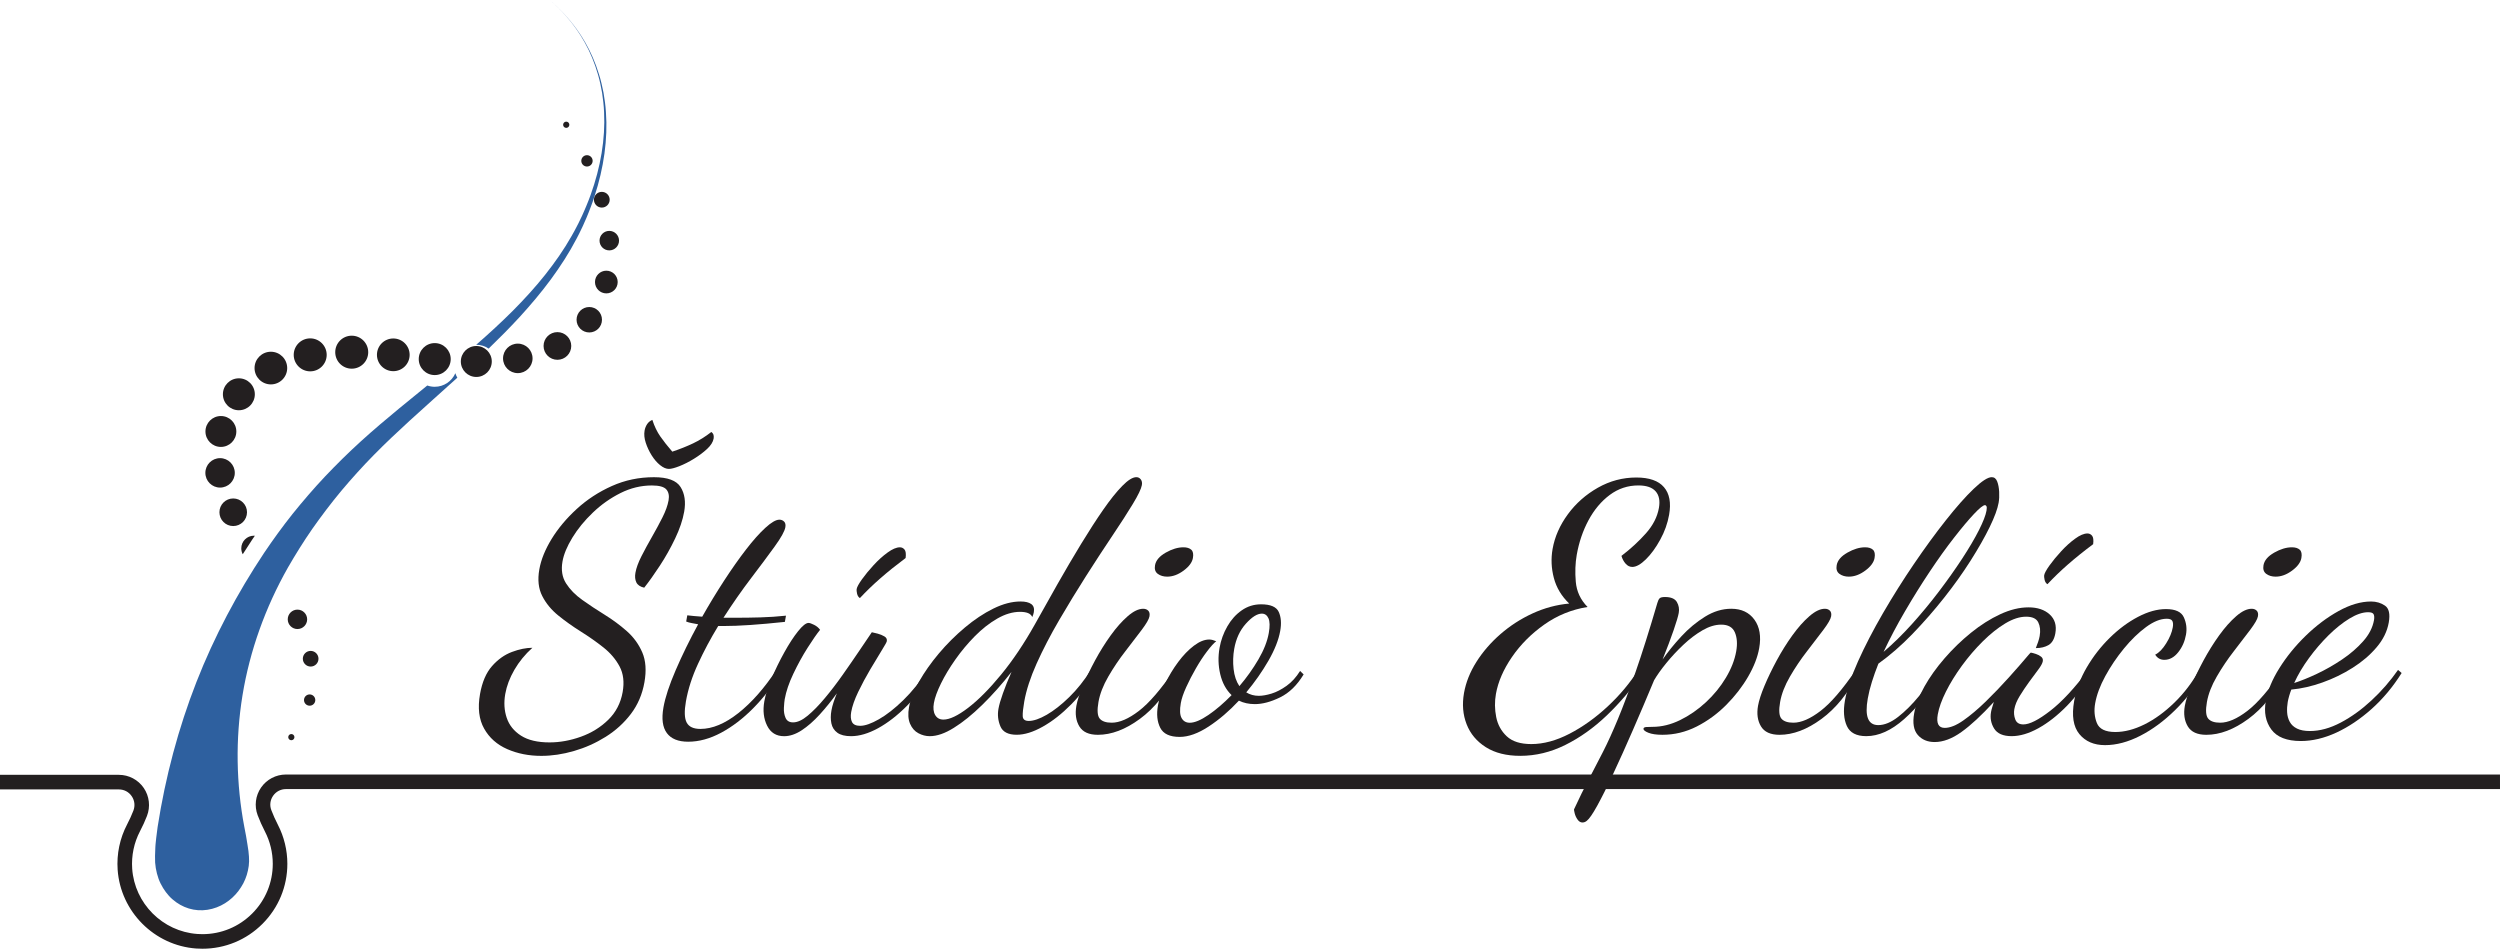 <?xml version="1.0" encoding="utf-8"?>
<!-- Generator: Adobe Illustrator 16.0.0, SVG Export Plug-In . SVG Version: 6.00 Build 0)  -->
<!DOCTYPE svg PUBLIC "-//W3C//DTD SVG 1.1//EN" "http://www.w3.org/Graphics/SVG/1.1/DTD/svg11.dtd">
<svg version="1.1" id="Layer_1" xmlns="http://www.w3.org/2000/svg" xmlns:xlink="http://www.w3.org/1999/xlink" x="0px" y="0px"
	 width="270.798px" height="102.765px" viewBox="0 0 270.798 102.765" enable-background="new 0 0 270.798 102.765"
	 xml:space="preserve">
<path fill="#231F20" d="M270.798,85.473H30.972c-0.564,0-1.071,0.267-1.393,0.73c-0.318,0.46-0.388,1.023-0.191,1.545
	c0.2,0.528,0.44,1.063,0.713,1.592c0.671,1.297,1.025,2.758,1.025,4.223c0,2.458-0.957,4.769-2.695,6.507
	c-1.737,1.738-4.049,2.695-6.507,2.695c-0.221,0-0.444-0.009-0.665-0.023c-4.542-0.324-8.201-3.995-8.516-8.537
	c-0.117-1.707,0.238-3.405,1.029-4.912c0.257-0.491,0.483-0.987,0.674-1.478c0.207-0.531,0.141-1.105-0.18-1.574
	c-0.319-0.466-0.826-0.732-1.392-0.732H0v-1.58h12.875c1.079,0,2.086,0.531,2.695,1.421c0.61,0.893,0.741,2.027,0.348,3.038
	c-0.211,0.545-0.463,1.097-0.748,1.639c-0.653,1.248-0.948,2.654-0.851,4.07c0.259,3.762,3.291,6.802,7.053,7.069
	c0.183,0.013,0.368,0.021,0.551,0.021c2.037,0,3.951-0.793,5.392-2.233c1.439-1.438,2.232-3.354,2.232-5.39
	c0-1.214-0.294-2.423-0.85-3.498c-0.3-0.581-0.565-1.173-0.786-1.758c-0.378-0.999-0.24-2.12,0.368-3.002
	c0.612-0.883,1.618-1.411,2.692-1.411h239.826"/>
<path fill="#2E609F" d="M47.089,41.896c-0.281,0-0.553-0.049-0.806-0.139c-1.013,0.823-2.03,1.647-3.04,2.48
	c-1.408,1.161-2.804,2.34-4.156,3.57c-1.353,1.229-2.646,2.509-3.888,3.816c-1.236,1.314-2.402,2.672-3.509,4.047
	c-1.1,1.383-2.121,2.797-3.08,4.217c-2.9,4.36-5.395,9.037-7.342,14.014c-1.943,4.975-3.351,10.238-4.194,15.671
	c-0.062,0.407-0.108,0.801-0.151,1.175c-0.02,0.188-0.039,0.37-0.058,0.546c-0.008,0.089-0.016,0.175-0.024,0.261
	c-0.005,0.086-0.01,0.17-0.015,0.252c-0.036,0.657-0.044,1.214-0.023,1.623c0.029,0.409,0.099,0.806,0.195,1.184
	c0.101,0.379,0.222,0.742,0.392,1.079c0.166,0.337,0.359,0.651,0.575,0.94c0.218,0.288,0.449,0.552,0.718,0.781
	c1.057,0.924,2.401,1.35,3.791,1.135c1.39-0.214,2.566-1.002,3.354-2.041c0.192-0.261,0.378-0.539,0.529-0.828
	c0.152-0.291,0.277-0.596,0.374-0.908c0.09-0.314,0.173-0.639,0.213-0.971c0.042-0.332,0.049-0.671,0.023-1.016
	c-0.017-0.346-0.074-0.811-0.171-1.361c-0.012-0.068-0.023-0.139-0.037-0.211c-0.011-0.07-0.022-0.144-0.033-0.218
	c-0.025-0.147-0.052-0.301-0.077-0.459c-0.056-0.313-0.122-0.647-0.19-0.993c-0.871-4.608-0.972-9.451-0.189-14.24
	s2.468-9.5,4.918-13.823c0.811-1.407,1.688-2.818,2.651-4.206c0.972-1.381,2.006-2.753,3.118-4.09
	c1.12-1.33,2.298-2.641,3.543-3.905c1.245-1.267,2.555-2.499,3.89-3.722c1.697-1.552,3.435-3.086,5.149-4.643
	c-0.089-0.152-0.162-0.314-0.215-0.486C48.949,41.29,48.088,41.896,47.089,41.896 M65.634,12.152
	c-0.042-0.723-0.146-1.425-0.261-2.11c-0.136-0.682-0.285-1.347-0.487-1.981c-0.389-1.274-0.905-2.444-1.506-3.488
	c-0.601-1.045-1.283-1.962-1.99-2.758C60.78,1.126,60.153,0.528,59.544,0c0.609,0.529,1.233,1.129,1.838,1.821
	c0.7,0.801,1.371,1.725,1.955,2.774s1.08,2.224,1.442,3.496c0.188,0.635,0.323,1.299,0.442,1.977c0.1,0.682,0.188,1.38,0.213,2.096
	c0.145,2.86-0.371,5.94-1.46,8.956c-0.07,0.187-0.141,0.376-0.212,0.565c-0.069,0.188-0.15,0.374-0.227,0.562
	c-0.148,0.378-0.322,0.747-0.486,1.122c-0.089,0.186-0.178,0.37-0.267,0.555l-0.134,0.279l-0.144,0.275
	c-0.096,0.183-0.191,0.367-0.288,0.551c-0.101,0.181-0.203,0.361-0.305,0.544c-0.819,1.454-1.798,2.849-2.866,4.199
	c-1.071,1.349-2.254,2.64-3.497,3.893c-1.25,1.247-2.562,2.458-3.918,3.638c-0.016,0.015-0.032,0.028-0.05,0.043
	c0.004,0,0.007,0,0.011,0c0.495,0,0.955,0.152,1.337,0.414c1.15-1.109,2.271-2.242,3.343-3.403c1.211-1.325,2.362-2.686,3.404-4.102
	c1.038-1.418,1.986-2.877,2.771-4.389c0.098-0.188,0.196-0.378,0.293-0.565c0.092-0.191,0.183-0.382,0.275-0.571l0.136-0.285
	l0.127-0.288c0.084-0.192,0.169-0.383,0.253-0.574c0.155-0.387,0.32-0.768,0.458-1.156c0.071-0.193,0.146-0.385,0.213-0.578
	c0.065-0.194,0.131-0.389,0.196-0.582C65.412,18.169,65.847,15.038,65.634,12.152"/>
<path fill="#231F20" d="M26.135,59.398c0,0.23,0.058,0.447,0.158,0.639c0.333-0.529,0.673-1.055,1.021-1.578
	c0.003-0.003,0.005-0.006,0.007-0.01c0.095-0.141,0.189-0.28,0.285-0.418c-0.033-0.002-0.065-0.005-0.099-0.005
	C26.749,58.026,26.135,58.641,26.135,59.398 M26.756,55.487c0-0.825-0.669-1.494-1.495-1.494c-0.824,0-1.493,0.669-1.493,1.494
	s0.669,1.494,1.493,1.494C26.087,56.981,26.756,56.313,26.756,55.487 M23.927,48.41c0.925,0,1.672-0.749,1.672-1.673
	s-0.747-1.673-1.672-1.673c-0.924,0-1.673,0.749-1.673,1.673S23.003,48.41,23.927,48.41 M31.558,79.51
	c-0.187,0-0.337,0.15-0.337,0.336c0,0.185,0.15,0.336,0.337,0.336c0.185,0,0.335-0.151,0.335-0.336
	C31.893,79.66,31.742,79.51,31.558,79.51 M25.433,51.221c0-0.881-0.714-1.595-1.595-1.595c-0.88,0-1.593,0.714-1.593,1.595
	c0,0.879,0.713,1.594,1.593,1.594C24.719,52.814,25.433,52.1,25.433,51.221 M64.941,26.066c0,0.583,0.473,1.056,1.056,1.056
	s1.056-0.473,1.056-1.056s-0.473-1.057-1.056-1.057S64.941,25.483,64.941,26.066 M65.188,22.486c0.47,0,0.852-0.381,0.852-0.852
	s-0.382-0.852-0.852-0.852c-0.471,0-0.853,0.381-0.853,0.852S64.718,22.486,65.188,22.486 M33.271,67.086
	c0-0.581-0.472-1.052-1.052-1.052c-0.581,0-1.051,0.471-1.051,1.052c0,0.58,0.47,1.051,1.051,1.051
	C32.8,68.137,33.271,67.666,33.271,67.086 M63.58,18.038c0.34,0,0.615-0.274,0.615-0.615c0-0.339-0.275-0.614-0.615-0.614
	c-0.339,0-0.614,0.275-0.614,0.614C62.966,17.764,63.241,18.038,63.58,18.038 M29.34,38.1c-0.976,0-1.768,0.791-1.768,1.769
	c0,0.976,0.792,1.769,1.768,1.769c0.978,0,1.769-0.793,1.769-1.769C31.108,38.891,30.317,38.1,29.34,38.1 M61.335,13.852
	c0.187,0,0.337-0.151,0.337-0.338s-0.15-0.338-0.337-0.338s-0.338,0.151-0.338,0.338S61.148,13.852,61.335,13.852 M25.873,44.438
	c0.956,0,1.73-0.774,1.73-1.73c0-0.955-0.774-1.729-1.73-1.729c-0.955,0-1.729,0.773-1.729,1.729
	C24.145,43.664,24.918,44.438,25.873,44.438 M51.593,37.479c-0.926,0-1.676,0.751-1.676,1.677s0.75,1.676,1.676,1.676
	c0.927,0,1.677-0.75,1.677-1.676S52.52,37.479,51.593,37.479 M33.541,75.219c-0.338,0-0.612,0.274-0.612,0.612
	s0.274,0.611,0.612,0.611s0.612-0.273,0.612-0.611S33.879,75.219,33.541,75.219 M60.378,35.975c-0.828,0-1.499,0.671-1.499,1.498
	c0,0.828,0.671,1.5,1.499,1.5s1.5-0.672,1.5-1.5C61.878,36.646,61.206,35.975,60.378,35.975 M65.678,29.321
	c-0.679,0-1.229,0.551-1.229,1.229c0,0.68,0.551,1.229,1.229,1.229c0.68,0,1.23-0.55,1.23-1.229
	C66.908,29.872,66.357,29.321,65.678,29.321 M63.829,33.256c-0.761,0-1.377,0.617-1.377,1.379c0,0.76,0.616,1.377,1.377,1.377
	s1.377-0.617,1.377-1.377C65.206,33.873,64.59,33.256,63.829,33.256 M56.087,37.221c-0.882,0-1.598,0.715-1.598,1.598
	c0,0.882,0.716,1.598,1.598,1.598c0.883,0,1.599-0.716,1.599-1.598C57.686,37.936,56.97,37.221,56.087,37.221 M33.65,70.505
	c-0.467,0-0.848,0.38-0.848,0.849c0,0.468,0.381,0.847,0.848,0.847c0.468,0,0.848-0.379,0.848-0.847
	C34.498,70.885,34.118,70.505,33.65,70.505 M33.602,36.652c-0.987,0-1.787,0.8-1.787,1.787c0,0.986,0.8,1.785,1.787,1.785
	c0.985,0,1.785-0.799,1.785-1.785C35.387,37.452,34.587,36.652,33.602,36.652 M42.601,36.663c-0.978,0-1.771,0.793-1.771,1.771
	s0.793,1.771,1.771,1.771s1.771-0.793,1.771-1.771S43.578,36.663,42.601,36.663 M47.089,37.164c-0.957,0-1.731,0.775-1.731,1.732
	s0.774,1.732,1.731,1.732s1.732-0.775,1.732-1.732S48.046,37.164,47.089,37.164 M38.099,36.362c-0.987,0-1.787,0.8-1.787,1.787
	s0.8,1.787,1.787,1.787c0.986,0,1.786-0.8,1.786-1.787S39.085,36.362,38.099,36.362"/>
<path fill="#231F20" d="M58.633,81.875c-1.347,0-2.575-0.243-3.687-0.729c-1.111-0.486-1.947-1.229-2.506-2.227
	c-0.561-0.997-0.708-2.244-0.444-3.74c0.229-1.296,0.662-2.306,1.301-3.029s1.358-1.234,2.159-1.533
	c0.801-0.3,1.538-0.449,2.212-0.449c-0.801,0.723-1.453,1.521-1.956,2.395c-0.504,0.873-0.832,1.744-0.985,2.617
	c-0.162,0.924-0.108,1.783,0.162,2.582c0.271,0.797,0.787,1.439,1.55,1.926c0.762,0.486,1.791,0.729,3.088,0.729
	c1.122,0,2.255-0.206,3.399-0.617c1.146-0.411,2.133-1.022,2.961-1.833c0.828-0.81,1.349-1.813,1.56-3.011
	c0.188-1.072,0.077-1.995-0.335-2.768c-0.412-0.773-0.995-1.46-1.75-2.059c-0.755-0.598-1.57-1.171-2.446-1.72
	c-0.876-0.548-1.689-1.128-2.443-1.74c-0.752-0.609-1.333-1.314-1.739-2.113c-0.408-0.798-0.514-1.758-0.315-2.88
	c0.185-1.047,0.627-2.145,1.328-3.292c0.701-1.146,1.609-2.23,2.725-3.254c1.115-1.021,2.384-1.851,3.806-2.486
	c1.421-0.637,2.941-0.954,4.563-0.954c1.472,0,2.432,0.354,2.879,1.065c0.448,0.711,0.578,1.603,0.39,2.674
	c-0.158,0.898-0.485,1.865-0.979,2.899c-0.494,1.035-1.048,2.021-1.662,2.955c-0.612,0.935-1.177,1.728-1.689,2.375
	c-0.433-0.099-0.715-0.293-0.853-0.579c-0.136-0.287-0.169-0.63-0.099-1.029c0.092-0.523,0.31-1.121,0.653-1.796
	c0.343-0.673,0.722-1.371,1.136-2.094s0.794-1.427,1.14-2.113c0.345-0.686,0.566-1.303,0.663-1.852
	c0.088-0.499,0.007-0.892-0.241-1.179c-0.249-0.286-0.771-0.431-1.569-0.431c-1.173,0-2.307,0.275-3.399,0.823
	c-1.095,0.549-2.092,1.253-2.991,2.114c-0.899,0.859-1.639,1.764-2.218,2.712c-0.579,0.947-0.936,1.808-1.072,2.581
	c-0.163,0.923-0.035,1.715,0.386,2.375c0.42,0.661,1.006,1.259,1.76,1.795c0.752,0.537,1.562,1.073,2.428,1.608
	c0.865,0.536,1.665,1.129,2.398,1.776c0.732,0.649,1.29,1.416,1.671,2.301c0.38,0.886,0.458,1.964,0.232,3.235
	c-0.228,1.297-0.716,2.438-1.463,3.423c-0.748,0.985-1.661,1.813-2.739,2.487c-1.078,0.673-2.223,1.184-3.432,1.533
	C60.958,81.701,59.78,81.875,58.633,81.875 M72.455,50.792c-0.299,0-0.618-0.137-0.956-0.411c-0.339-0.274-0.644-0.63-0.916-1.065
	c-0.271-0.437-0.485-0.893-0.638-1.366c-0.154-0.473-0.195-0.91-0.124-1.309c0.044-0.25,0.134-0.48,0.271-0.692
	c0.138-0.211,0.327-0.367,0.569-0.468c0.226,0.699,0.518,1.304,0.877,1.814c0.359,0.512,0.787,1.053,1.284,1.627
	c0.821-0.273,1.572-0.574,2.253-0.897c0.68-0.324,1.339-0.735,1.976-1.234c0.133,0.101,0.211,0.212,0.24,0.336
	c0.027,0.125,0.031,0.25,0.009,0.374c-0.065,0.375-0.301,0.749-0.703,1.123s-0.877,0.729-1.423,1.066
	c-0.545,0.336-1.072,0.604-1.581,0.804C73.083,50.693,72.704,50.792,72.455,50.792"/>
<path fill="#231F20" d="M74.538,80.342c-1.072,0-1.84-0.312-2.304-0.935c-0.464-0.624-0.587-1.546-0.372-2.769
	c0.192-1.097,0.638-2.449,1.333-4.058c0.694-1.608,1.503-3.26,2.426-4.957c-0.241-0.049-0.47-0.093-0.688-0.13
	c-0.219-0.038-0.421-0.094-0.606-0.169l0.119-0.673c0.195,0.025,0.427,0.05,0.697,0.074c0.27,0.025,0.576,0.051,0.922,0.074
	c0.761-1.346,1.552-2.648,2.373-3.908c0.819-1.258,1.609-2.381,2.37-3.366c0.759-0.985,1.459-1.771,2.099-2.356
	c0.639-0.586,1.146-0.879,1.52-0.879c0.199,0,0.368,0.069,0.507,0.206c0.138,0.138,0.183,0.343,0.134,0.617
	c-0.074,0.424-0.458,1.116-1.151,2.076c-0.692,0.96-1.543,2.101-2.549,3.422s-2.007,2.756-3.002,4.302h0.692h0.691
	c0.822,0,1.691-0.012,2.606-0.038c0.914-0.024,1.842-0.087,2.781-0.187l-0.118,0.674c-1.398,0.148-2.646,0.261-3.743,0.336
	c-1.099,0.075-2.072,0.112-2.919,0.112h-0.281h-0.28c-0.807,1.323-1.533,2.681-2.178,4.077c-0.646,1.396-1.084,2.756-1.317,4.077
	c-0.188,1.072-0.163,1.839,0.08,2.3s0.739,0.692,1.487,0.692c1.296,0,2.669-0.573,4.119-1.72c1.448-1.147,2.819-2.706,4.116-4.676
	l0.42,0.374c-0.846,1.396-1.821,2.655-2.93,3.777s-2.268,2.007-3.479,2.656C76.902,80.018,75.71,80.342,74.538,80.342"/>
<path fill="#231F20" d="M84.931,79.744c-0.848,0-1.461-0.381-1.838-1.141s-0.478-1.639-0.302-2.637
	c0.128-0.724,0.394-1.559,0.798-2.506c0.403-0.948,0.861-1.884,1.373-2.806c0.512-0.923,1.008-1.684,1.487-2.282
	s0.855-0.897,1.131-0.897c0.125,0,0.325,0.069,0.6,0.206c0.275,0.137,0.492,0.317,0.652,0.542c-0.349,0.424-0.8,1.073-1.353,1.944
	c-0.554,0.873-1.067,1.81-1.542,2.807c-0.476,0.997-0.787,1.92-0.938,2.767c-0.035,0.2-0.063,0.506-0.086,0.917
	s0.036,0.78,0.179,1.104c0.143,0.324,0.413,0.486,0.813,0.486c0.473,0,1.003-0.242,1.587-0.729c0.585-0.486,1.201-1.115,1.848-1.89
	c0.647-0.771,1.288-1.607,1.92-2.506c0.633-0.896,1.227-1.758,1.783-2.581c0.556-0.823,1.021-1.508,1.392-2.057
	c0.145,0.024,0.354,0.075,0.628,0.149s0.518,0.175,0.732,0.3s0.304,0.299,0.263,0.523c-0.018,0.101-0.2,0.431-0.549,0.991
	c-0.348,0.561-0.762,1.247-1.24,2.057c-0.48,0.812-0.917,1.627-1.313,2.45c-0.394,0.823-0.646,1.546-0.756,2.171
	c-0.079,0.447-0.05,0.81,0.089,1.084s0.433,0.411,0.881,0.411c0.524,0,1.202-0.237,2.033-0.711c0.832-0.473,1.714-1.165,2.648-2.075
	c0.933-0.91,1.812-2.002,2.634-3.273l0.427,0.337c-0.761,1.346-1.657,2.538-2.687,3.572c-1.03,1.034-2.07,1.839-3.118,2.413
	c-1.05,0.572-2.022,0.859-2.92,0.859c-0.649,0-1.145-0.125-1.486-0.374c-0.343-0.25-0.558-0.586-0.646-1.01
	s-0.087-0.885,0.002-1.384c0.053-0.299,0.131-0.604,0.235-0.916c0.105-0.313,0.224-0.63,0.355-0.954
	c-0.595,0.822-1.215,1.589-1.864,2.3s-1.298,1.278-1.946,1.702S85.554,79.744,84.931,79.744 M93.143,64.782
	c-0.157-0.099-0.26-0.262-0.308-0.485c-0.048-0.226-0.063-0.388-0.045-0.487c0.039-0.224,0.233-0.579,0.581-1.066
	c0.347-0.485,0.767-0.997,1.261-1.532c0.493-0.537,0.998-0.992,1.514-1.365c0.514-0.375,0.959-0.563,1.333-0.563
	c0.198,0,0.365,0.082,0.5,0.244c0.133,0.162,0.173,0.467,0.117,0.916c-1.033,0.773-1.948,1.509-2.744,2.207
	C94.554,63.349,93.818,64.06,93.143,64.782"/>
<path fill="#231F20" d="M100.714,79.742c-0.424,0-0.836-0.105-1.233-0.318c-0.4-0.211-0.701-0.555-0.904-1.028
	s-0.241-1.071-0.113-1.795c0.146-0.823,0.507-1.745,1.086-2.769c0.579-1.021,1.295-2.038,2.146-3.048
	c0.851-1.011,1.789-1.946,2.813-2.806c1.024-0.86,2.056-1.546,3.094-2.057c1.037-0.512,2.018-0.768,2.94-0.768
	c0.523,0,0.912,0.094,1.166,0.281c0.253,0.187,0.345,0.479,0.275,0.879c-0.018,0.1-0.039,0.187-0.065,0.261
	c-0.025,0.075-0.06,0.163-0.102,0.263c-0.09-0.199-0.245-0.343-0.467-0.431c-0.222-0.087-0.508-0.131-0.856-0.131
	c-0.798,0-1.62,0.243-2.466,0.729c-0.848,0.486-1.657,1.123-2.432,1.907c-0.773,0.786-1.478,1.627-2.109,2.525
	c-0.632,0.897-1.152,1.764-1.562,2.6s-0.665,1.54-0.766,2.113c-0.097,0.549-0.049,0.985,0.143,1.309
	c0.192,0.324,0.488,0.487,0.888,0.487c0.673,0,1.564-0.424,2.674-1.271c1.109-0.849,2.299-2.045,3.57-3.592
	c1.269-1.546,2.485-3.354,3.648-5.424c0.803-1.445,1.63-2.917,2.48-4.414c0.85-1.496,1.695-2.936,2.539-4.32
	c0.842-1.384,1.64-2.617,2.392-3.702c0.753-1.085,1.44-1.945,2.064-2.581c0.622-0.637,1.134-0.954,1.532-0.954
	c0.199,0,0.36,0.082,0.481,0.243c0.121,0.162,0.16,0.369,0.116,0.617c-0.071,0.399-0.396,1.078-0.978,2.039
	s-1.319,2.107-2.215,3.441s-1.845,2.786-2.845,4.357c-1,1.57-1.974,3.166-2.92,4.787c-0.947,1.621-1.758,3.187-2.437,4.694
	c-0.677,1.509-1.126,2.888-1.346,4.134c-0.123,0.698-0.178,1.223-0.165,1.57c0.013,0.35,0.232,0.523,0.656,0.523
	c0.523,0,1.174-0.224,1.952-0.672c0.776-0.449,1.587-1.086,2.431-1.908c0.843-0.823,1.628-1.808,2.354-2.955l0.39,0.337
	c-0.698,1.271-1.547,2.412-2.548,3.422s-2.021,1.81-3.061,2.394c-1.038,0.586-1.981,0.879-2.829,0.879
	c-0.923,0-1.511-0.305-1.765-0.916c-0.254-0.61-0.324-1.239-0.209-1.889c0.075-0.424,0.234-0.984,0.484-1.683
	c0.246-0.698,0.558-1.472,0.932-2.319c-1.031,1.322-2.089,2.512-3.173,3.572c-1.085,1.06-2.11,1.889-3.076,2.486
	C102.356,79.443,101.487,79.742,100.714,79.742"/>
<path fill="#231F20" d="M118.919,79.594c-0.973,0-1.642-0.306-2.008-0.916c-0.366-0.611-0.472-1.353-0.318-2.227
	c0.102-0.573,0.335-1.296,0.7-2.169c0.366-0.873,0.809-1.789,1.326-2.749c0.519-0.96,1.083-1.864,1.694-2.712
	c0.61-0.848,1.226-1.54,1.844-2.076s1.176-0.804,1.675-0.804c0.226,0,0.405,0.068,0.544,0.205c0.137,0.138,0.182,0.343,0.134,0.617
	c-0.053,0.3-0.332,0.785-0.837,1.459c-0.506,0.674-1.097,1.446-1.773,2.318c-0.679,0.873-1.295,1.79-1.851,2.75
	s-0.911,1.876-1.064,2.749c-0.158,0.898-0.114,1.496,0.132,1.795c0.247,0.3,0.682,0.449,1.305,0.449
	c0.849,0,1.827-0.424,2.937-1.272c1.109-0.847,2.388-2.33,3.834-4.45l0.271,0.374c-1.102,2.145-2.433,3.791-3.995,4.938
	C121.906,79.02,120.39,79.594,118.919,79.594 M126.428,62.462c-0.398,0-0.736-0.099-1.013-0.299c-0.277-0.2-0.378-0.511-0.303-0.935
	c0.092-0.524,0.478-0.979,1.157-1.366c0.679-0.386,1.317-0.579,1.917-0.579c0.374,0,0.656,0.087,0.851,0.262
	c0.194,0.174,0.253,0.474,0.178,0.897c-0.083,0.474-0.419,0.929-1.007,1.365S127.027,62.462,126.428,62.462"/>
<path fill="#231F20" d="M127.782,79.821c-1.073,0-1.775-0.331-2.107-0.992c-0.332-0.66-0.415-1.464-0.248-2.412
	c0.137-0.772,0.402-1.571,0.796-2.394c0.395-0.823,0.861-1.596,1.4-2.319c0.539-0.723,1.104-1.309,1.695-1.758
	c0.589-0.449,1.146-0.674,1.671-0.674c0.124,0,0.252,0.019,0.382,0.057c0.13,0.037,0.254,0.081,0.37,0.13
	c-0.26,0.2-0.593,0.568-0.999,1.104c-0.407,0.536-0.807,1.146-1.202,1.833c-0.396,0.686-0.746,1.365-1.051,2.037
	c-0.307,0.675-0.501,1.248-0.584,1.722c-0.132,0.748-0.104,1.29,0.087,1.627c0.188,0.337,0.483,0.505,0.883,0.505
	c0.524,0,1.196-0.28,2.02-0.842c0.821-0.562,1.658-1.277,2.511-2.15c-0.598-0.574-1.007-1.328-1.229-2.263
	c-0.222-0.937-0.247-1.89-0.074-2.862c0.145-0.822,0.424-1.595,0.839-2.318c0.414-0.724,0.934-1.304,1.56-1.739
	c0.625-0.437,1.324-0.655,2.098-0.655c1.022,0,1.659,0.275,1.912,0.823c0.252,0.549,0.307,1.233,0.161,2.057
	c-0.172,0.974-0.599,2.052-1.28,3.236c-0.684,1.185-1.483,2.325-2.399,3.422c0.404,0.25,0.855,0.374,1.354,0.374
	c0.399,0,0.862-0.08,1.39-0.243c0.527-0.162,1.069-0.442,1.626-0.841s1.044-0.936,1.462-1.609l0.383,0.374
	c-0.706,1.173-1.556,2.001-2.552,2.488c-0.996,0.486-1.905,0.729-2.729,0.729c-0.323,0-0.631-0.031-0.919-0.094
	c-0.288-0.062-0.559-0.156-0.811-0.281c-1.046,1.123-2.14,2.058-3.281,2.806C129.774,79.447,128.729,79.821,127.782,79.821
	 M134.25,74.322c0.786-0.922,1.474-1.889,2.063-2.899c0.59-1.01,0.964-1.964,1.122-2.86c0.128-0.724,0.114-1.254-0.037-1.59
	c-0.153-0.338-0.393-0.506-0.717-0.506c-0.499,0-1.072,0.362-1.725,1.086c-0.651,0.723-1.073,1.633-1.266,2.729
	c-0.128,0.724-0.151,1.453-0.068,2.188C133.704,73.206,133.914,73.823,134.25,74.322"/>
<path fill="#231F20" d="M164.674,81.872c-1.496,0-2.737-0.312-3.725-0.935c-0.988-0.624-1.683-1.453-2.086-2.488
	c-0.404-1.034-0.498-2.163-0.283-3.385c0.203-1.146,0.65-2.269,1.342-3.366c0.692-1.097,1.562-2.101,2.607-3.011
	c1.045-0.91,2.206-1.658,3.481-2.244s2.598-0.941,3.965-1.067c-0.83-0.797-1.386-1.72-1.661-2.767
	c-0.277-1.048-0.323-2.096-0.139-3.143c0.233-1.321,0.784-2.574,1.654-3.76c0.869-1.184,1.955-2.144,3.257-2.88
	c1.301-0.735,2.688-1.103,4.159-1.103c1.397,0,2.396,0.349,2.995,1.047c0.6,0.697,0.786,1.695,0.557,2.992
	c-0.162,0.923-0.482,1.82-0.961,2.692c-0.478,0.874-0.996,1.584-1.554,2.133c-0.56,0.548-1.049,0.823-1.473,0.823
	c-0.275,0-0.517-0.119-0.724-0.355c-0.208-0.236-0.357-0.518-0.45-0.842c1.01-0.772,1.896-1.59,2.658-2.449
	c0.763-0.861,1.229-1.777,1.401-2.75c0.136-0.772,0.017-1.371-0.357-1.795c-0.374-0.425-0.998-0.637-1.87-0.637
	c-1.146,0-2.18,0.344-3.099,1.029c-0.92,0.686-1.684,1.596-2.296,2.73c-0.611,1.135-1.038,2.388-1.28,3.759
	c-0.158,0.897-0.193,1.87-0.103,2.918c0.09,1.047,0.515,1.958,1.276,2.729c-1.72,0.275-3.283,0.911-4.693,1.908
	c-1.411,0.998-2.577,2.17-3.5,3.516c-0.924,1.348-1.502,2.682-1.735,4.002c-0.145,0.823-0.136,1.653,0.029,2.488
	c0.164,0.836,0.546,1.533,1.146,2.094c0.6,0.563,1.484,0.842,2.657,0.842c1.321,0,2.703-0.373,4.144-1.121
	c1.441-0.748,2.817-1.733,4.131-2.955c1.313-1.223,2.418-2.543,3.317-3.965l0.458,0.373c-1.173,1.696-2.463,3.218-3.872,4.564
	c-1.41,1.346-2.907,2.412-4.491,3.198C167.972,81.479,166.344,81.872,164.674,81.872"/>
<path fill="#231F20" d="M171.405,89.092c-0.199,0-0.374-0.105-0.524-0.317c-0.148-0.212-0.253-0.437-0.311-0.673
	c-0.059-0.238-0.083-0.381-0.074-0.431c0.565-1.222,1.1-2.313,1.606-3.272c0.506-0.961,1.016-1.945,1.53-2.955
	c0.516-1.01,1.055-2.195,1.618-3.555c0.564-1.358,1.198-3.048,1.903-5.067c0.705-2.021,1.496-4.526,2.373-7.519
	c0.063-0.225,0.143-0.387,0.235-0.486s0.288-0.149,0.588-0.149c0.647,0,1.076,0.181,1.288,0.542c0.21,0.362,0.278,0.755,0.203,1.178
	c-0.061,0.351-0.246,0.974-0.554,1.871s-0.707,1.958-1.197,3.18c0.569-0.823,1.247-1.658,2.032-2.506
	c0.785-0.849,1.64-1.559,2.564-2.133c0.924-0.572,1.872-0.86,2.845-0.86c1.097,0,1.932,0.393,2.504,1.179
	c0.572,0.785,0.746,1.814,0.521,3.086c-0.171,0.972-0.57,2.001-1.198,3.086c-0.628,1.084-1.419,2.107-2.373,3.067
	c-0.955,0.96-2.022,1.739-3.199,2.338c-1.178,0.598-2.416,0.896-3.712,0.896c-0.649,0-1.159-0.073-1.531-0.224
	c-0.373-0.15-0.546-0.299-0.52-0.449c0.018-0.1,0.121-0.156,0.31-0.168c0.19-0.013,0.409-0.019,0.658-0.019
	c0.997,0,1.994-0.243,2.99-0.729s1.926-1.129,2.79-1.927c0.863-0.797,1.587-1.683,2.17-2.656c0.583-0.972,0.958-1.932,1.125-2.88
	c0.141-0.797,0.093-1.477-0.146-2.038c-0.237-0.561-0.73-0.842-1.479-0.842c-0.649,0-1.327,0.206-2.035,0.617
	c-0.709,0.412-1.399,0.935-2.072,1.571c-0.674,0.636-1.289,1.297-1.846,1.982c-0.558,0.686-0.997,1.303-1.318,1.852
	c-0.778,1.869-1.545,3.672-2.3,5.404c-0.754,1.733-1.461,3.305-2.121,4.713c-0.66,1.409-1.237,2.563-1.731,3.461
	c-0.495,0.897-0.872,1.445-1.133,1.646C171.74,89.03,171.58,89.092,171.405,89.092"/>
<path fill="#231F20" d="M192.755,79.594c-0.973,0-1.643-0.306-2.008-0.916c-0.366-0.611-0.473-1.353-0.319-2.227
	c0.103-0.573,0.335-1.296,0.701-2.169c0.365-0.873,0.809-1.789,1.326-2.749c0.519-0.96,1.083-1.864,1.694-2.712
	c0.61-0.848,1.225-1.54,1.844-2.076c0.618-0.536,1.176-0.804,1.675-0.804c0.225,0,0.405,0.068,0.544,0.205
	c0.137,0.138,0.183,0.343,0.134,0.617c-0.053,0.3-0.331,0.785-0.837,1.459s-1.097,1.446-1.773,2.318
	c-0.678,0.873-1.295,1.79-1.851,2.75c-0.557,0.96-0.911,1.876-1.064,2.749c-0.158,0.898-0.114,1.496,0.132,1.795
	c0.247,0.3,0.682,0.449,1.305,0.449c0.849,0,1.827-0.424,2.937-1.272c1.108-0.847,2.387-2.33,3.834-4.45l0.27,0.374
	c-1.101,2.145-2.432,3.791-3.994,4.938C195.742,79.02,194.227,79.594,192.755,79.594 M200.265,62.462
	c-0.399,0-0.737-0.099-1.014-0.299c-0.277-0.2-0.378-0.511-0.303-0.935c0.092-0.524,0.478-0.979,1.157-1.366
	c0.679-0.386,1.317-0.579,1.917-0.579c0.374,0,0.656,0.087,0.851,0.262c0.194,0.174,0.253,0.474,0.178,0.897
	c-0.083,0.474-0.419,0.929-1.007,1.365C201.455,62.244,200.862,62.462,200.265,62.462"/>
<path fill="#231F20" d="M202.155,79.739c-1.073,0-1.774-0.368-2.106-1.104c-0.332-0.734-0.4-1.65-0.207-2.748
	c0.211-1.197,0.687-2.619,1.425-4.265c0.739-1.646,1.638-3.379,2.693-5.199c1.057-1.82,2.174-3.597,3.354-5.331
	c1.178-1.731,2.328-3.31,3.453-4.73c1.122-1.422,2.127-2.557,3.012-3.404s1.54-1.271,1.964-1.271c0.274,0,0.471,0.155,0.591,0.468
	c0.119,0.312,0.19,0.686,0.213,1.122c0.023,0.436,0.004,0.829-0.058,1.178c-0.118,0.673-0.442,1.552-0.97,2.637
	c-0.528,1.086-1.216,2.295-2.062,3.629s-1.807,2.681-2.882,4.039c-1.075,1.36-2.215,2.662-3.419,3.909
	c-1.206,1.247-2.437,2.319-3.691,3.218c-0.268,0.672-0.502,1.327-0.701,1.963s-0.35,1.24-0.45,1.814
	c-0.172,0.973-0.163,1.696,0.028,2.169c0.19,0.474,0.561,0.711,1.109,0.711c0.673,0,1.393-0.299,2.159-0.897
	c0.766-0.599,1.522-1.353,2.269-2.264c0.746-0.91,1.417-1.852,2.013-2.824l0.51,0.3c-1.372,2.12-2.752,3.797-4.143,5.03
	C204.869,79.122,203.501,79.739,202.155,79.739 M204.026,70.612c1.025-0.873,2.051-1.876,3.074-3.011
	c1.022-1.136,1.997-2.313,2.924-3.535c0.926-1.223,1.765-2.406,2.516-3.553c0.75-1.147,1.356-2.177,1.816-3.086
	c0.459-0.91,0.732-1.615,0.82-2.114c0.044-0.249,0.041-0.411-0.008-0.486s-0.099-0.112-0.147-0.112c-0.2,0-0.6,0.318-1.197,0.954
	c-0.599,0.636-1.317,1.49-2.154,2.563c-0.838,1.071-1.714,2.295-2.629,3.666c-0.915,1.37-1.81,2.805-2.684,4.301
	C205.481,67.694,204.705,69.166,204.026,70.612"/>
<path fill="#231F20" d="M209.561,80.377c-0.773,0-1.383-0.257-1.828-0.768c-0.446-0.511-0.577-1.29-0.393-2.338
	c0.158-0.897,0.528-1.864,1.109-2.899c0.581-1.034,1.31-2.057,2.187-3.066c0.876-1.011,1.83-1.933,2.863-2.769
	c1.032-0.835,2.085-1.502,3.159-2.001c1.072-0.498,2.095-0.748,3.067-0.748s1.737,0.257,2.297,0.768
	c0.558,0.511,0.762,1.19,0.612,2.038c-0.109,0.623-0.353,1.048-0.729,1.271c-0.377,0.225-0.839,0.337-1.388,0.337
	c0.085-0.2,0.168-0.418,0.246-0.655c0.079-0.235,0.137-0.453,0.172-0.653c0.101-0.574,0.051-1.067-0.151-1.479
	s-0.639-0.616-1.313-0.616c-0.698,0-1.451,0.242-2.261,0.729c-0.809,0.487-1.621,1.135-2.438,1.945s-1.569,1.689-2.261,2.637
	c-0.69,0.948-1.267,1.883-1.729,2.806s-0.757,1.745-0.884,2.47c-0.172,0.972,0.079,1.457,0.753,1.457
	c0.573,0,1.244-0.268,2.012-0.804c0.767-0.536,1.58-1.222,2.438-2.057c0.857-0.835,1.689-1.702,2.496-2.601
	c0.808-0.897,1.525-1.72,2.156-2.469c0.126-0.148,0.202-0.224,0.228-0.224c0.145,0.024,0.329,0.075,0.553,0.149
	s0.412,0.175,0.565,0.3c0.151,0.125,0.211,0.286,0.176,0.485c-0.04,0.225-0.206,0.53-0.499,0.917
	c-0.292,0.388-0.62,0.829-0.982,1.327c-0.361,0.499-0.701,1.005-1.015,1.516c-0.315,0.512-0.511,0.991-0.59,1.439
	c-0.066,0.374-0.032,0.743,0.104,1.104c0.136,0.362,0.428,0.543,0.877,0.543c0.673,0,1.646-0.492,2.916-1.478
	c1.271-0.985,2.642-2.463,4.111-4.433l0.308,0.374c-0.761,1.347-1.643,2.532-2.646,3.554c-1.004,1.023-2.023,1.82-3.061,2.395
	c-1.035,0.572-2.003,0.859-2.9,0.859c-0.922,0-1.555-0.275-1.894-0.823c-0.34-0.548-0.452-1.146-0.338-1.795
	c0.026-0.149,0.068-0.317,0.127-0.505c0.058-0.187,0.116-0.38,0.176-0.58c-1.326,1.446-2.497,2.531-3.51,3.254
	C211.45,80.015,210.483,80.377,209.561,80.377 M221.776,63.282c-0.157-0.099-0.26-0.262-0.308-0.485
	c-0.048-0.226-0.063-0.388-0.045-0.487c0.039-0.224,0.233-0.579,0.581-1.066c0.348-0.485,0.768-0.997,1.262-1.532
	c0.492-0.537,0.997-0.992,1.513-1.365c0.514-0.375,0.959-0.563,1.333-0.563c0.199,0,0.366,0.082,0.499,0.244
	c0.134,0.162,0.173,0.467,0.119,0.916c-1.034,0.773-1.949,1.509-2.745,2.207C223.188,61.849,222.452,62.56,221.776,63.282"/>
<path fill="#231F20" d="M228.017,80.712c-1.197,0-2.124-0.398-2.781-1.196c-0.658-0.799-0.846-1.995-0.564-3.592
	c0.221-1.246,0.678-2.462,1.372-3.646c0.695-1.184,1.525-2.25,2.491-3.198c0.964-0.946,1.983-1.702,3.054-2.263
	c1.072-0.561,2.081-0.842,3.029-0.842c1.022,0,1.668,0.3,1.936,0.897c0.27,0.599,0.347,1.222,0.231,1.871
	c-0.127,0.724-0.407,1.359-0.841,1.907c-0.434,0.549-0.938,0.823-1.51,0.823c-0.425,0-0.754-0.188-0.986-0.562
	c0.409-0.199,0.804-0.604,1.187-1.216c0.383-0.61,0.621-1.19,0.719-1.739c0.053-0.299,0.037-0.529-0.047-0.691
	s-0.287-0.243-0.611-0.243c-0.673,0-1.418,0.299-2.234,0.897c-0.815,0.599-1.614,1.371-2.392,2.319
	c-0.778,0.948-1.452,1.945-2.023,2.992s-0.938,2.032-1.101,2.955c-0.137,0.772-0.075,1.483,0.185,2.132
	c0.261,0.648,0.925,0.973,1.998,0.973c0.997,0,2.049-0.274,3.156-0.822c1.106-0.549,2.186-1.334,3.24-2.357
	c1.053-1.021,1.962-2.219,2.727-3.591l0.421,0.374c-0.838,1.497-1.859,2.838-3.065,4.021c-1.206,1.186-2.468,2.114-3.783,2.787
	S229.237,80.712,228.017,80.712"/>
<path fill="#231F20" d="M238.987,79.594c-0.974,0-1.644-0.306-2.008-0.916c-0.366-0.611-0.474-1.353-0.319-2.227
	c0.102-0.573,0.335-1.296,0.701-2.169c0.365-0.873,0.808-1.789,1.326-2.749s1.083-1.864,1.693-2.712
	c0.611-0.848,1.226-1.54,1.845-2.076c0.617-0.536,1.176-0.804,1.675-0.804c0.224,0,0.404,0.068,0.544,0.205
	c0.137,0.138,0.182,0.343,0.134,0.617c-0.053,0.3-0.332,0.785-0.837,1.459c-0.506,0.674-1.097,1.446-1.774,2.318
	c-0.678,0.873-1.295,1.79-1.85,2.75c-0.557,0.96-0.911,1.876-1.065,2.749c-0.157,0.898-0.113,1.496,0.133,1.795
	c0.246,0.3,0.682,0.449,1.305,0.449c0.848,0,1.827-0.424,2.936-1.272c1.109-0.847,2.388-2.33,3.834-4.45l0.271,0.374
	c-1.102,2.145-2.433,3.791-3.994,4.938S240.458,79.594,238.987,79.594 M246.496,62.462c-0.399,0-0.737-0.099-1.013-0.299
	c-0.277-0.2-0.378-0.511-0.304-0.935c0.093-0.524,0.479-0.979,1.157-1.366c0.68-0.386,1.318-0.579,1.917-0.579
	c0.374,0,0.657,0.087,0.852,0.262c0.193,0.174,0.253,0.474,0.178,0.897c-0.083,0.474-0.419,0.929-1.007,1.365
	C247.688,62.244,247.094,62.462,246.496,62.462"/>
<path fill="#231F20" d="M249.229,80.267c-1.522,0-2.59-0.418-3.202-1.253c-0.613-0.836-0.813-1.864-0.597-3.086
	c0.197-1.122,0.688-2.307,1.469-3.554c0.78-1.247,1.734-2.419,2.863-3.517c1.129-1.096,2.314-1.988,3.558-2.674
	c1.243-0.687,2.413-1.029,3.511-1.029c0.573,0,1.077,0.15,1.51,0.449c0.435,0.299,0.569,0.911,0.407,1.833
	c-0.168,0.948-0.604,1.839-1.313,2.674c-0.708,0.836-1.575,1.578-2.6,2.226c-1.024,0.649-2.115,1.179-3.272,1.59
	c-1.157,0.412-2.281,0.668-3.37,0.767c-0.096,0.25-0.174,0.487-0.238,0.711c-0.065,0.226-0.114,0.437-0.149,0.636
	c-0.065,0.374-0.089,0.748-0.066,1.122c0.021,0.374,0.116,0.718,0.286,1.029c0.169,0.312,0.432,0.555,0.788,0.729
	c0.354,0.175,0.819,0.263,1.394,0.263c1.071,0,2.186-0.306,3.341-0.916c1.155-0.611,2.27-1.415,3.342-2.413
	c1.074-0.997,2.028-2.095,2.863-3.291l0.39,0.336c-0.938,1.496-2.021,2.793-3.248,3.89c-1.229,1.098-2.502,1.951-3.818,2.563
	C251.757,79.96,250.476,80.267,249.229,80.267 M248.504,73.982c0.713-0.225,1.531-0.555,2.456-0.991
	c0.925-0.436,1.833-0.954,2.725-1.553c0.891-0.599,1.655-1.258,2.295-1.982c0.638-0.723,1.027-1.483,1.169-2.282
	c0.048-0.273,0.034-0.485-0.038-0.636c-0.073-0.148-0.272-0.224-0.597-0.224c-0.598,0-1.274,0.23-2.029,0.691
	c-0.754,0.463-1.511,1.066-2.265,1.814c-0.756,0.748-1.462,1.571-2.118,2.469C249.444,72.188,248.911,73.084,248.504,73.982"/>
</svg>
